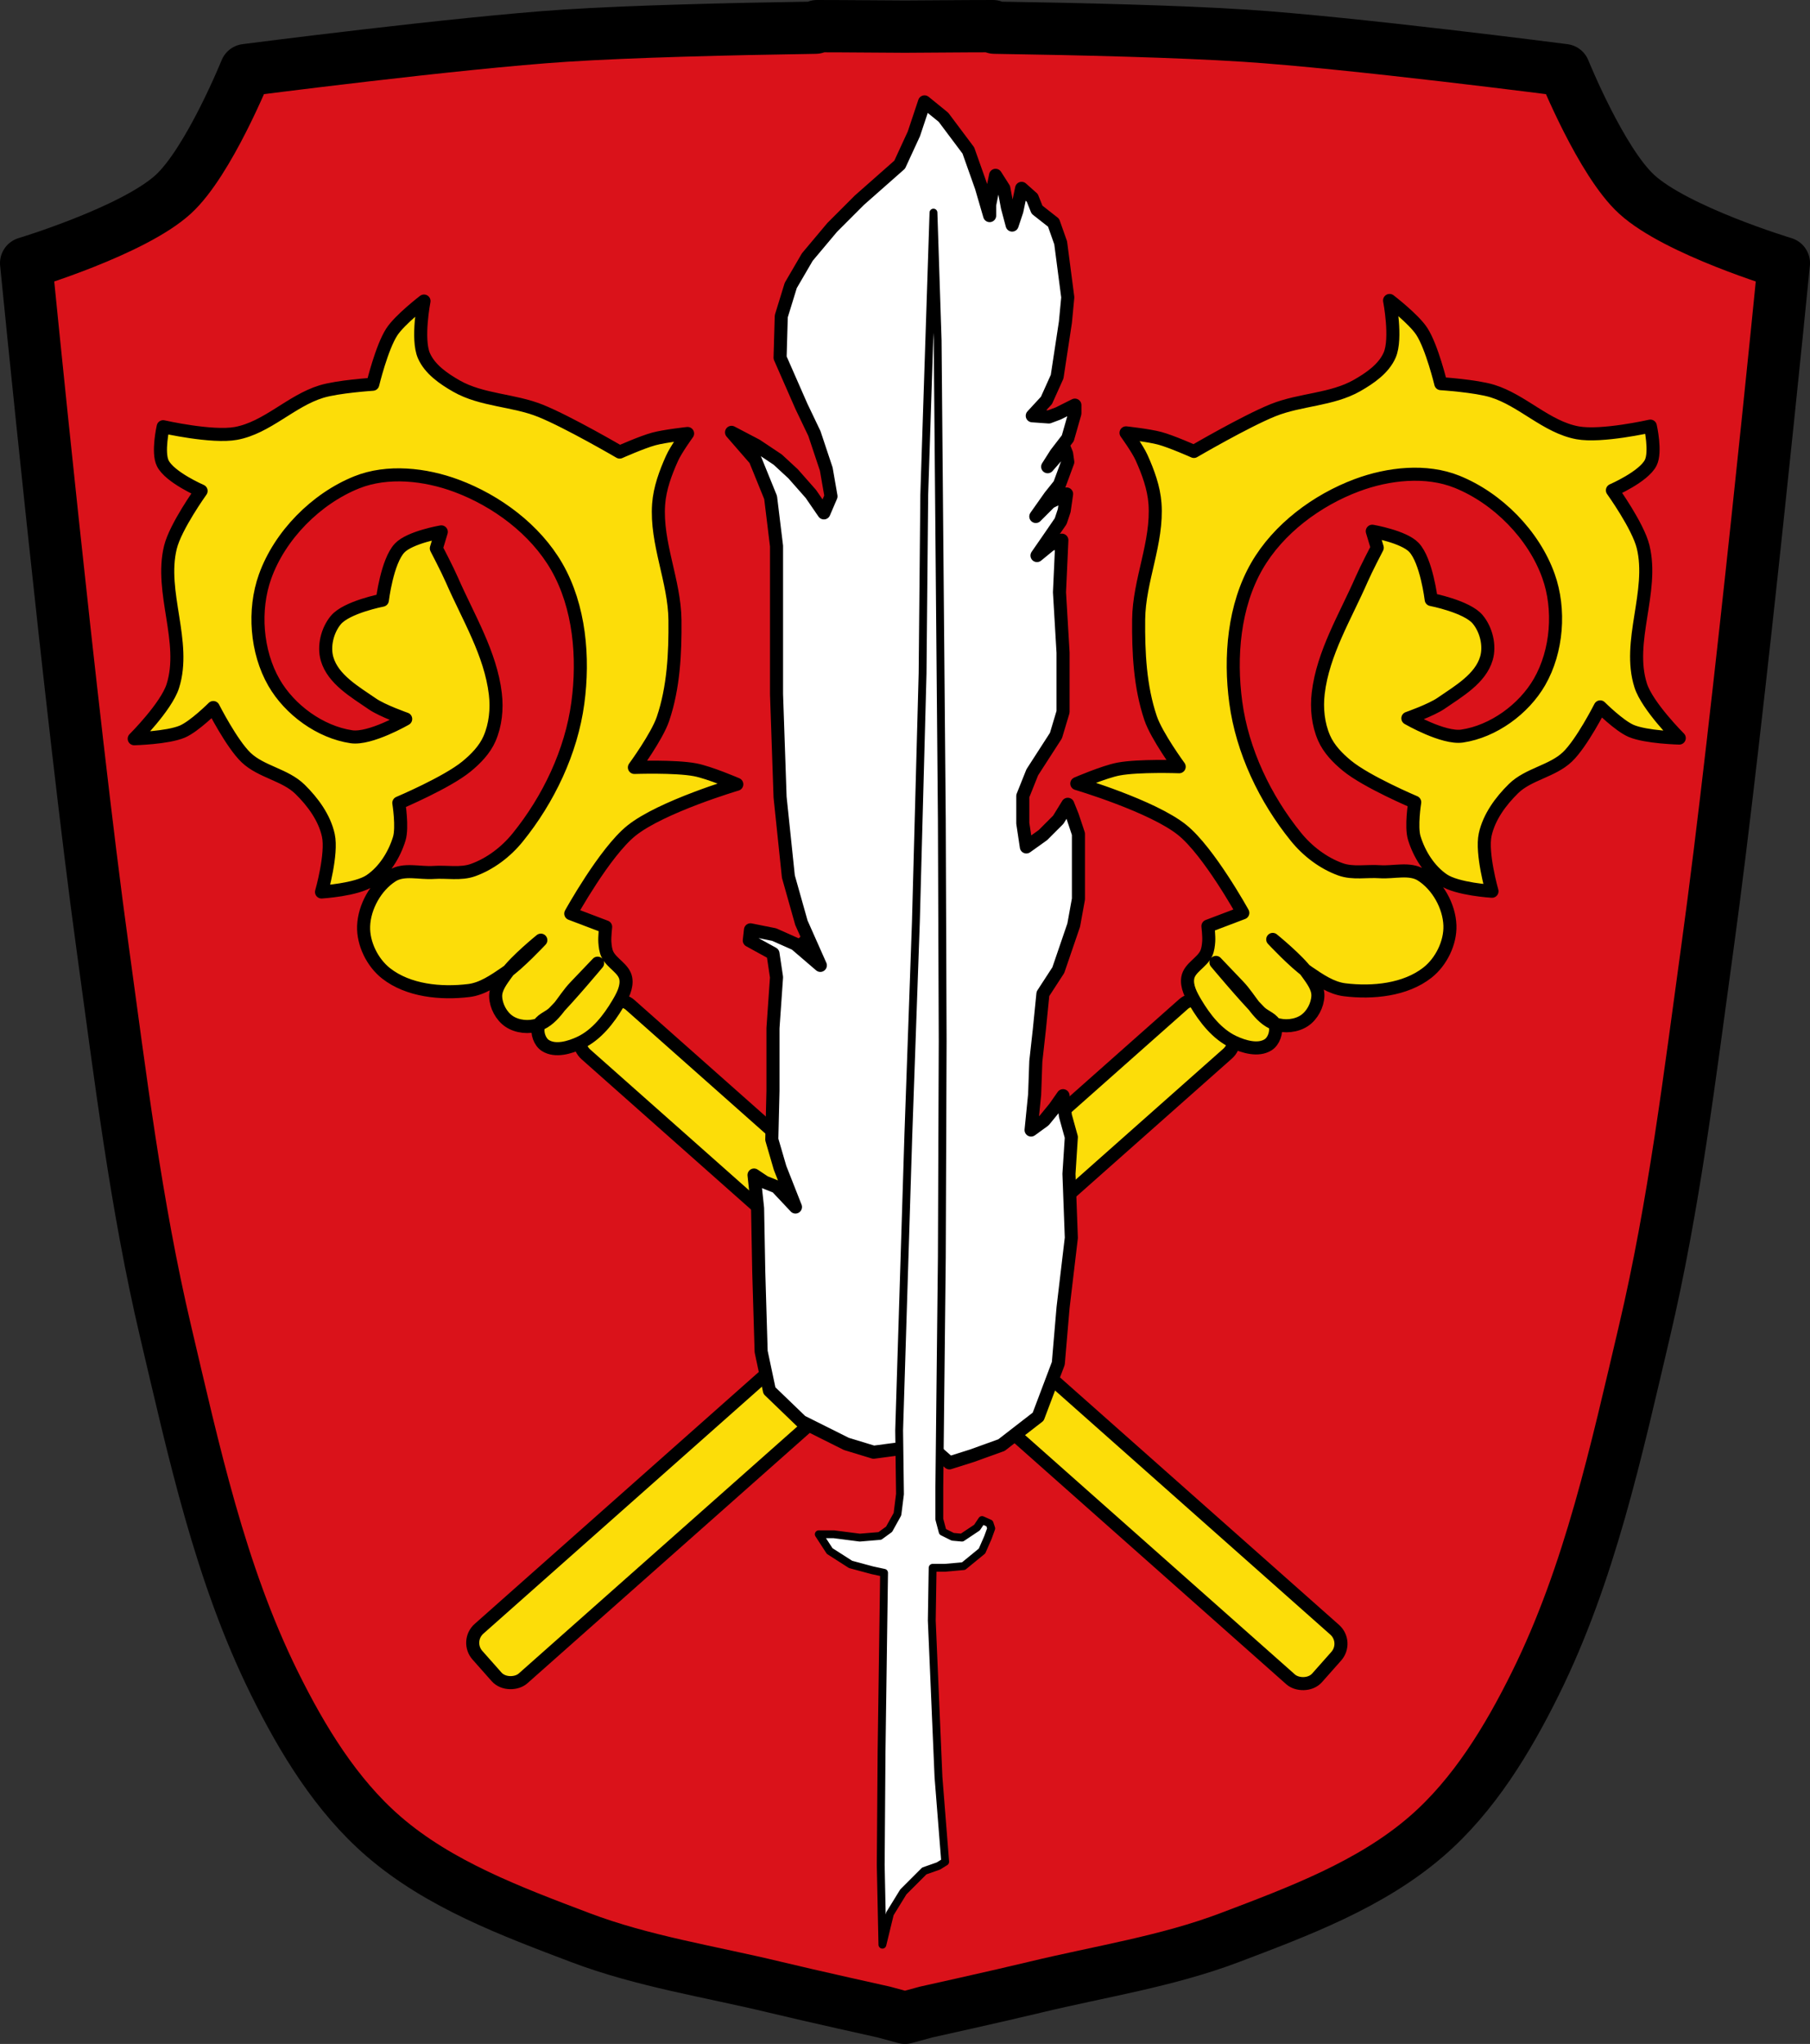 <?xml version="1.0" encoding="UTF-8" standalone="no"?>
<!-- Created with Inkscape (http://www.inkscape.org/) -->

<svg
   xmlns:dc="http://purl.org/dc/elements/1.1/"
   xmlns:cc="http://creativecommons.org/ns#"
   xmlns:rdf="http://www.w3.org/1999/02/22-rdf-syntax-ns#"
   xmlns:svg="http://www.w3.org/2000/svg"
   xmlns="http://www.w3.org/2000/svg"
   xmlns:sodipodi="http://sodipodi.sourceforge.net/DTD/sodipodi-0.dtd"
   xmlns:inkscape="http://www.inkscape.org/namespaces/inkscape"
   width="692.625"
   height="781.812"
   id="svg3702"
   version="1.1"
   inkscape:version="0.48.4 r9939"
   sodipodi:docname="Wappen Benediktbeuern.svg">
  <rect width="100%" height="100%" fill="#333333" stroke="none"/>
  <defs
     id="defs3704">
    <inkscape:path-effect
       is_visible="true"
       id="path-effect3875"
       effect="spiro" />
    <inkscape:path-effect
       is_visible="true"
       id="path-effect3875-7"
       effect="spiro" />
    <inkscape:path-effect
       is_visible="true"
       id="path-effect3904"
       effect="spiro" />
  </defs>
  <sodipodi:namedview
     id="base"
     pagecolor="#ffffff"
     bordercolor="#666666"
     borderopacity="1.0"
     inkscape:pageopacity="0.0"
     inkscape:pageshadow="2"
     inkscape:zoom="0.67535375"
     inkscape:cx="346.3125"
     inkscape:cy="390.90625"
     inkscape:document-units="px"
     inkscape:current-layer="layer1"
     showgrid="false"
     inkscape:window-width="1366"
     inkscape:window-height="745"
     inkscape:window-x="-8"
     inkscape:window-y="-8"
     inkscape:window-maximized="1"
     fit-margin-top="0"
     fit-margin-left="0"
     fit-margin-right="0"
     fit-margin-bottom="0"
     inkscape:snap-midpoints="true"
     inkscape:snap-smooth-nodes="true"
     inkscape:object-nodes="true"
     inkscape:snap-nodes="false" />
  <g
     inkscape:label="Ebene 1"
     inkscape:groupmode="layer"
     id="layer1"
     transform="translate(-34.674,-100.642)">
    <path
       style="fill:#da121a;fill-opacity:1;stroke:#000000;stroke-width:20;stroke-linecap:butt;stroke-linejoin:round;stroke-miterlimit:4;stroke-opacity:1;stroke-dasharray:none"
       d="m 347.362,110.642 c 0,0 -0.608,0.577 -0.625,0.594 -32.768,0.495 -70.312,1.401 -95.906,3.062 -40.849,2.653 -122.094,13.156 -122.094,13.156 0,0 -14.225,35.165 -27.781,47.531 -15.304,13.961 -56.281,26.312 -56.281,26.312 0,0 17.26,174.782 29.25,261.75 6.779,49.176 12.732,98.622 24.125,146.938 10.774,45.691 20.826,92.461 41.656,134.531 10.622,21.454 23.587,42.833 41.688,58.5 21.344,18.476 48.916,28.742 75.312,38.75 23.987,9.095 49.626,12.979 74.562,19 13.85,3.344 41.656,9.5 41.656,9.5 l 8.062,2.188 8.031,-2.188 c 0,0 27.837,-6.156 41.688,-9.5 24.936,-6.021 50.576,-9.905 74.562,-19 26.396,-10.008 53.968,-20.274 75.312,-38.75 18.1,-15.667 31.034,-37.046 41.656,-58.5 20.83,-42.07 30.914,-88.84 41.688,-134.531 11.393,-48.316 17.346,-97.762 24.125,-146.938 11.99,-86.968 29.25,-261.75 29.25,-261.75 0,0 -41.009,-12.351 -56.312,-26.312 -13.556,-12.367 -27.781,-47.531 -27.781,-47.531 0,0 -81.245,-10.504 -122.094,-13.156 -25.594,-1.662 -63.107,-2.568 -95.875,-3.062 -0.017,-0.017 -0.625,-0.594 -0.625,-0.594 0,0 -13.834,0.016 -33.625,0.188 -19.795,-0.171 -33.625,-0.188 -33.625,-0.188 z"
       id="path9350"
       inkscape:connector-curvature="0" />
    <g
       id="g9464-7"
       transform="matrix(-0.663,-0.748,-0.748,0.663,1550.905,1107.824)">
      <rect
         ry="7.167"
         rx="7.167"
         y="375.394"
         x="1146.781"
         height="177.097"
         width="25.393"
         id="rect9442-3-3"
         style="fill:#fcdd09;fill-opacity:1;stroke:#000000;stroke-width:5;stroke-linecap:round;stroke-linejoin:round;stroke-miterlimit:4;stroke-opacity:1;stroke-dasharray:none;stroke-dashoffset:0" />
      <g
         id="g9511">
        <g
           transform="matrix(0.12,-0.993,-0.993,-0.12,1551.767,1751.245)"
           id="g9464">
          <rect
             style="fill:#fcdd09;fill-opacity:1;stroke:#000000;stroke-width:5;stroke-linecap:round;stroke-linejoin:round;stroke-miterlimit:4;stroke-opacity:1;stroke-dasharray:none;stroke-dashoffset:0"
             id="rect9442"
             width="25.393"
             height="177.097"
             x="1146.781"
             y="573.088"
             rx="7.167"
             ry="7.167" />
          <rect
             style="fill:#fcdd09;fill-opacity:1;stroke:#000000;stroke-width:5;stroke-linecap:round;stroke-linejoin:round;stroke-miterlimit:4;stroke-opacity:1;stroke-dasharray:none;stroke-dashoffset:0"
             id="rect9442-3"
             width="25.393"
             height="177.097"
             x="1146.781"
             y="375.394"
             rx="7.167"
             ry="7.167" />
          <path
             style="fill:#fcdd09;fill-opacity:1;stroke:#000000;stroke-width:4.995;stroke-linecap:butt;stroke-linejoin:round;stroke-miterlimit:4;stroke-opacity:1;stroke-dasharray:none"
             d="m 1110.925,280.383 c 0.709,4.394 5.574,7.464 9.668,9.208 6.36,2.709 13.928,2.221 20.718,0.921 3.306,-0.633 7.111,-1.511 9.208,-4.144 2.438,-3.06 0.705,-7.938 2.302,-11.51 0.626,-1.401 1.694,-2.581 2.762,-3.683 1.368,-1.411 4.604,-3.683 4.604,-3.683 l -5.064,-13.351 c 0,0 26.217,-5.881 39.133,-3.683 14.487,2.465 40.054,18.416 40.054,18.416 0,0 -3.55,-10.81 -6.446,-15.653 -3.973,-6.645 -14.732,-17.955 -14.732,-17.955 0,0 14.55,-1.349 21.178,-4.144 11.689,-4.928 21.897,-13.13 31.307,-21.638 11.062,-10.003 17.162,-25.003 29.005,-34.069 4.851,-3.714 10.743,-6.003 16.574,-7.827 3.564,-1.115 11.049,-1.842 11.049,-1.842 0,0 -6.485,-5.889 -10.129,-8.287 -3.899,-2.566 -12.431,-6.445 -12.431,-6.445 0,0 -4.467,-22.419 -8.287,-33.148 -3.753,-10.542 -11.983,-19.432 -14.272,-30.386 -1.162,-5.56 -1.946,-11.889 0.46,-17.034 2.948,-6.303 15.653,-13.812 15.653,-13.812 0,0 -11.4,-2.22 -17.035,-1.381 -7.019,1.045 -19.797,7.827 -19.797,7.827 0,0 -9.52,-9.438 -15.193,-12.891 -10.346,-6.297 -24.067,-6.352 -33.608,-13.812 -7.351,-5.747 -16.574,-22.559 -16.574,-22.559 0,0 -8.87,4.858 -10.589,9.208 -2.212,5.595 1.841,17.955 1.841,17.955 0,0 -16.694,1.709 -23.94,5.525 -15.665,8.248 -22.949,28.733 -39.133,35.911 -7.608,3.374 -24.861,2.302 -24.861,2.302 0,0 8.659,9.316 14.272,11.97 4.517,2.136 14.732,2.762 14.732,2.762 0,0 -5.715,14.472 -5.985,22.099 -0.282,7.971 5.002,15.514 4.604,23.48 -0.344,6.885 -1.927,14.224 -5.985,19.797 -4.285,5.884 -17.955,12.431 -17.955,12.431 0,0 9.462,9.481 15.653,11.049 6.292,1.594 13.431,0.393 19.336,-2.302 4.151,-1.894 10.129,-9.208 10.129,-9.208 0,0 17.94,8.575 27.623,10.129 4.548,0.73 9.431,0.964 13.812,-0.46 5.465,-1.777 10.447,-5.38 14.272,-9.668 10.371,-11.628 15.085,-27.299 21.638,-41.435 1.882,-4.059 5.064,-12.431 5.064,-12.431 l 5.985,-2.762 c 0,0 -9.5,-7.625 -15.193,-7.827 -7.008,-0.248 -19.336,8.287 -19.336,8.287 0,0 -11.045,-8.486 -17.495,-8.287 -5.08,0.157 -10.645,3.064 -13.351,7.366 -4.338,6.895 -2.374,16.315 -1.381,24.401 0.568,4.625 4.144,13.351 4.144,13.351 0,0 -14.893,-4.943 -18.876,-11.049 -6.584,-10.092 -7.971,-24.485 -4.144,-35.911 4.31,-12.866 15.492,-24.41 28.084,-29.465 15.54,-6.239 35.197,-5.169 50.183,2.302 11.413,5.69 19.799,17.572 24.401,29.465 5.932,15.331 7.513,33.671 2.302,49.262 -5.579,16.691 -19.076,30.841 -33.684,40.655 -15.6,10.481 -35.015,16.061 -53.791,16.893 -7.034,0.312 -14.456,-1.141 -20.633,-4.519 -4.414,-2.415 -7.08,-7.152 -10.674,-10.674 -3.799,-3.722 -6.395,-9.592 -11.51,-11.049 -7.092,-2.021 -15.948,-0.086 -21.638,4.604 -5.147,4.242 -8.223,11.758 -7.827,18.416 0.642,10.774 8.024,20.939 16.114,28.084 3.866,3.415 9.272,4.717 14.272,5.985 5.98,1.517 18.416,1.842 18.416,1.842 0,0 -12.296,-2.047 -18.416,-1.381 -3.186,0.346 -6.878,0.562 -9.208,2.762 -2.612,2.466 -4.152,6.567 -3.683,10.129 0.489,3.714 3.163,7.403 6.446,9.208 5.923,3.257 13.504,0.642 20.257,0.921 4.143,0.171 12.431,0.46 12.431,0.46 0,0 -16.895,0.494 -25.322,0 -2.622,-0.154 -5.499,-2.138 -7.827,-0.921 -2.312,1.209 -4.098,4.33 -3.683,6.906 z"
             id="path9462"
             inkscape:connector-curvature="0"
             transform="translate(28.112,88.329)"
             sodipodi:nodetypes="aaaaaaccacacaaaacacaaacacaacacaacacaaacaacaaaaccacaaacaaaaaaaaaaaaaaacaaaaacaaa" />
        </g>
        <rect
           style="fill:#fcdd09;fill-opacity:1;stroke:#000000;stroke-width:5;stroke-linecap:round;stroke-linejoin:round;stroke-miterlimit:4;stroke-opacity:1;stroke-dasharray:none;stroke-dashoffset:0"
           id="rect9442-9"
           width="25.393"
           height="177.097"
           x="1146.781"
           y="573.088"
           rx="7.167"
           ry="7.167" />
        <path
           style="fill:#fcdd09;fill-opacity:1;stroke:#000000;stroke-width:4.995;stroke-linecap:butt;stroke-linejoin:round;stroke-miterlimit:4;stroke-opacity:1;stroke-dasharray:none"
           d="m 1110.925,280.383 c 0.709,4.394 5.574,7.464 9.668,9.208 6.36,2.709 13.928,2.221 20.718,0.921 3.306,-0.633 7.111,-1.511 9.208,-4.144 2.438,-3.06 0.705,-7.938 2.302,-11.51 0.626,-1.401 1.694,-2.581 2.762,-3.683 1.368,-1.411 4.604,-3.683 4.604,-3.683 l -5.064,-13.351 c 0,0 26.217,-5.881 39.133,-3.683 14.487,2.465 40.054,18.416 40.054,18.416 0,0 -3.55,-10.81 -6.446,-15.653 -3.973,-6.645 -14.732,-17.955 -14.732,-17.955 0,0 14.55,-1.349 21.178,-4.144 11.689,-4.928 21.897,-13.13 31.307,-21.638 11.062,-10.003 17.162,-25.003 29.005,-34.069 4.851,-3.714 10.743,-6.003 16.574,-7.827 3.564,-1.115 11.049,-1.842 11.049,-1.842 0,0 -6.485,-5.889 -10.129,-8.287 -3.899,-2.566 -12.431,-6.445 -12.431,-6.445 0,0 -4.467,-22.419 -8.287,-33.148 -3.753,-10.542 -11.983,-19.432 -14.272,-30.386 -1.162,-5.56 -1.946,-11.889 0.46,-17.034 2.948,-6.303 15.653,-13.812 15.653,-13.812 0,0 -11.4,-2.22 -17.035,-1.381 -7.019,1.045 -19.797,7.827 -19.797,7.827 0,0 -9.52,-9.438 -15.193,-12.891 -10.346,-6.297 -24.067,-6.352 -33.608,-13.812 -7.351,-5.747 -16.574,-22.559 -16.574,-22.559 0,0 -8.87,4.858 -10.589,9.208 -2.212,5.595 1.841,17.955 1.841,17.955 0,0 -16.694,1.709 -23.94,5.525 -15.665,8.248 -22.949,28.733 -39.133,35.911 -7.608,3.374 -24.861,2.302 -24.861,2.302 0,0 8.659,9.316 14.272,11.97 4.517,2.136 14.732,2.762 14.732,2.762 0,0 -5.715,14.472 -5.985,22.099 -0.282,7.971 5.002,15.514 4.604,23.48 -0.344,6.885 -1.927,14.224 -5.985,19.797 -4.285,5.884 -17.955,12.431 -17.955,12.431 0,0 9.462,9.481 15.653,11.049 6.292,1.594 13.431,0.393 19.336,-2.302 4.151,-1.894 10.129,-9.208 10.129,-9.208 0,0 17.94,8.575 27.623,10.129 4.548,0.73 9.431,0.964 13.812,-0.46 5.465,-1.777 10.447,-5.38 14.272,-9.668 10.371,-11.628 15.085,-27.299 21.638,-41.435 1.882,-4.059 5.064,-12.431 5.064,-12.431 l 5.985,-2.762 c 0,0 -9.5,-7.625 -15.193,-7.827 -7.008,-0.248 -19.336,8.287 -19.336,8.287 0,0 -11.045,-8.486 -17.495,-8.287 -5.08,0.157 -10.645,3.064 -13.351,7.366 -4.338,6.895 -2.374,16.315 -1.381,24.401 0.568,4.625 4.144,13.351 4.144,13.351 0,0 -14.893,-4.943 -18.876,-11.049 -6.584,-10.092 -7.971,-24.485 -4.144,-35.911 4.31,-12.866 15.492,-24.41 28.084,-29.465 15.54,-6.239 35.197,-5.169 50.183,2.302 11.413,5.69 19.799,17.572 24.401,29.465 5.932,15.331 7.513,33.671 2.302,49.262 -5.579,16.691 -19.076,30.841 -33.684,40.655 -15.6,10.481 -35.015,16.061 -53.791,16.893 -7.034,0.312 -14.456,-1.141 -20.633,-4.519 -4.414,-2.415 -7.08,-7.152 -10.674,-10.674 -3.799,-3.722 -6.395,-9.592 -11.51,-11.049 -7.092,-2.021 -15.948,-0.086 -21.638,4.604 -5.147,4.242 -8.223,11.758 -7.827,18.416 0.642,10.774 8.024,20.939 16.114,28.084 3.866,3.415 9.272,4.717 14.272,5.985 5.98,1.517 18.416,1.842 18.416,1.842 0,0 -12.296,-2.047 -18.416,-1.381 -3.186,0.346 -6.878,0.562 -9.208,2.762 -2.612,2.466 -4.152,6.567 -3.683,10.129 0.489,3.714 3.163,7.403 6.446,9.208 5.923,3.257 13.504,0.642 20.257,0.921 4.143,0.171 12.431,0.46 12.431,0.46 0,0 -16.895,0.494 -25.322,0 -2.622,-0.154 -5.499,-2.138 -7.827,-0.921 -2.312,1.209 -4.098,4.33 -3.683,6.906 z"
           id="path9462-1"
           inkscape:connector-curvature="0"
           transform="translate(28.112,88.329)"
           sodipodi:nodetypes="aaaaaaccacacaaaacacaaacacaacacaacacaaacaacaaaaccacaaacaaaaaaaaaaaaaaacaaaaacaaa" />
      </g>
    </g>
    <path
       inkscape:connector-curvature="0"
       id="rect22028-8-3"
       d="m 353.688,468.833 0.327,0.374 7.904,-6.905 -0.327,-0.374 -7.904,6.905 z"
       style="fill:#ffffff;fill-opacity:1;fill-rule:nonzero;stroke:#000000;stroke-width:2;stroke-linecap:round;stroke-linejoin:round;stroke-miterlimit:4;stroke-opacity:1;stroke-dasharray:none;stroke-dashoffset:0" />
    <rect
       style="fill:#ffffff;fill-opacity:1;fill-rule:nonzero;stroke:#000000;stroke-width:4;stroke-linecap:round;stroke-linejoin:round;stroke-miterlimit:4;stroke-opacity:1;stroke-dasharray:none;stroke-dashoffset:0"
       id="rect22026"
       width="31.058"
       height="14.27"
       x="-58.313"
       y="571.974"
       rx="7.167"
       ry="7.167"
       transform="matrix(0.753,-0.658,0.658,0.753,0,0)" />
    <path
       sodipodi:type="arc"
       style="fill:#ffffff;fill-opacity:1;fill-rule:nonzero;stroke:#000000;stroke-width:11.534;stroke-miterlimit:4;stroke-opacity:1;stroke-dasharray:none"
       id="path21999-4"
       sodipodi:cx="-958.9787"
       sodipodi:cy="714.45398"
       sodipodi:rx="11.652007"
       sodipodi:ry="38.285168"
       d="m -947.327,714.454 c 0,21.144 -5.217,38.285 -11.652,38.285 -6.435,0 -11.652,-17.141 -11.652,-38.285 0,-21.144 5.217,-38.285 11.652,-38.285 6.435,0 11.652,17.141 11.652,38.285 z"
       transform="matrix(0.355,-0.31,0.094,0.108,621.823,77.047)" />
    <path
       style="fill:#ffffff;fill-opacity:1;stroke:#000000;stroke-width:5;stroke-linecap:butt;stroke-linejoin:round;stroke-miterlimit:4;stroke-opacity:1;stroke-dasharray:none"
       d="m 388.462,139.608 -4.078,12.233 -5.437,11.78 -15.405,13.592 -10.421,10.421 -9.514,11.327 -6.343,10.874 -3.625,11.78 -0.453,15.858 8.155,18.576 4.984,10.421 4.531,13.592 1.812,10.421 -2.719,6.343 -4.984,-7.249 -6.796,-7.702 -5.89,-5.437 -8.155,-5.437 -9.514,-4.984 9.061,10.421 5.89,14.498 2.265,18.576 0,29.45 0,27.184 1.359,39.417 3.171,30.356 4.984,17.67 7.249,16.311 -9.514,-8.155 -8.155,-3.625 -9.062,-1.812 -0.453,4.078 9.062,4.984 1.359,9.061 -1.359,19.482 0,24.013 -0.453,18.576 3.171,10.874 5.89,14.951 -7.249,-7.702 -4.531,-1.812 -4.078,-2.718 1.359,12.686 0.453,24.466 0.906,30.356 3.171,14.951 12.233,11.78 17.217,8.608 10.421,3.172 6.796,-0.906 14.498,-1.812 7.702,6.796 8.608,-2.718 11.327,-4.078 14.045,-10.874 7.702,-20.388 1.812,-21.294 3.171,-26.731 -0.906,-24.466 0.906,-14.045 -2.265,-8.155 -0.906,-7.702 -3.171,4.531 -4.078,4.984 -4.984,3.625 1.359,-13.592 0.453,-12.686 1.359,-12.233 1.359,-13.592 5.89,-9.061 5.89,-17.217 1.812,-9.968 0,-12.233 0,-12.686 -2.265,-6.796 -1.812,-4.531 -3.625,5.89 -5.89,5.89 -6.343,4.531 -1.359,-9.061 0,-10.421 3.625,-9.061 9.062,-14.045 2.718,-9.061 0,-6.343 0,-16.311 -1.359,-23.107 0.906,-19.935 -4.531,1.812 -4.984,4.078 4.078,-5.89 4.984,-7.249 1.359,-4.078 0.906,-6.343 -6.343,3.172 -5.437,5.437 5.437,-7.702 3.625,-4.531 3.171,-8.608 -0.453,-3.172 -0.906,-2.265 -6.343,7.249 3.172,-4.984 4.531,-5.89 2.718,-9.515 0,-3.172 -6.343,3.172 -3.625,1.359 -6.343,-0.453 5.437,-5.89 4.078,-9.061 3.171,-20.841 0.906,-9.515 -1.359,-10.421 -1.359,-10.421 -2.718,-7.702 -6.343,-4.984 -1.812,-4.531 -4.078,-3.625 -1.812,8.608 -1.812,5.437 -1.812,-6.796 -1.359,-7.249 -3.171,-4.984 -1.359,6.796 -0.906,4.531 0,4.078 -3.171,-10.874 -4.984,-14.045 -9.514,-12.686 z"
       id="path17128"
       inkscape:connector-curvature="0" />
    <path
       style="fill:#ffffff;fill-opacity:1;stroke:#000000;stroke-width:3;stroke-linecap:butt;stroke-linejoin:round;stroke-miterlimit:4;stroke-opacity:1;stroke-dasharray:none"
       d="m 372.337,844.488 2.883,-11.854 5.126,-8.33 8.009,-8.009 5.446,-1.922 2.563,-1.602 -2.563,-32.357 -2.563,-59.909 0.32,-20.183 4.806,0 7.048,-0.641 7.048,-5.767 2.243,-5.126 1.282,-3.524 -0.641,-1.922 -2.883,-1.281 -1.922,2.883 -5.767,3.844 -3.524,-0.32 -3.845,-1.922 -1.281,-4.806 0,-12.174 0.961,-88.102 0.32,-82.656 -0.32,-84.258 -1.602,-183.573 -1.602,-49.017 -3.524,107.965 -0.641,68.239 -2.563,95.15 -2.883,81.374 -3.524,113.091 0.32,24.348 -0.961,7.689 -3.204,5.767 -3.524,2.563 -7.689,0.641 -9.931,-1.281 -5.767,0 4.165,6.407 8.009,5.126 8.33,2.243 4.485,0.961 -0.961,68.239 -0.32,43.57 z"
       id="path17130"
       inkscape:connector-curvature="0" />
  </g>
</svg>
